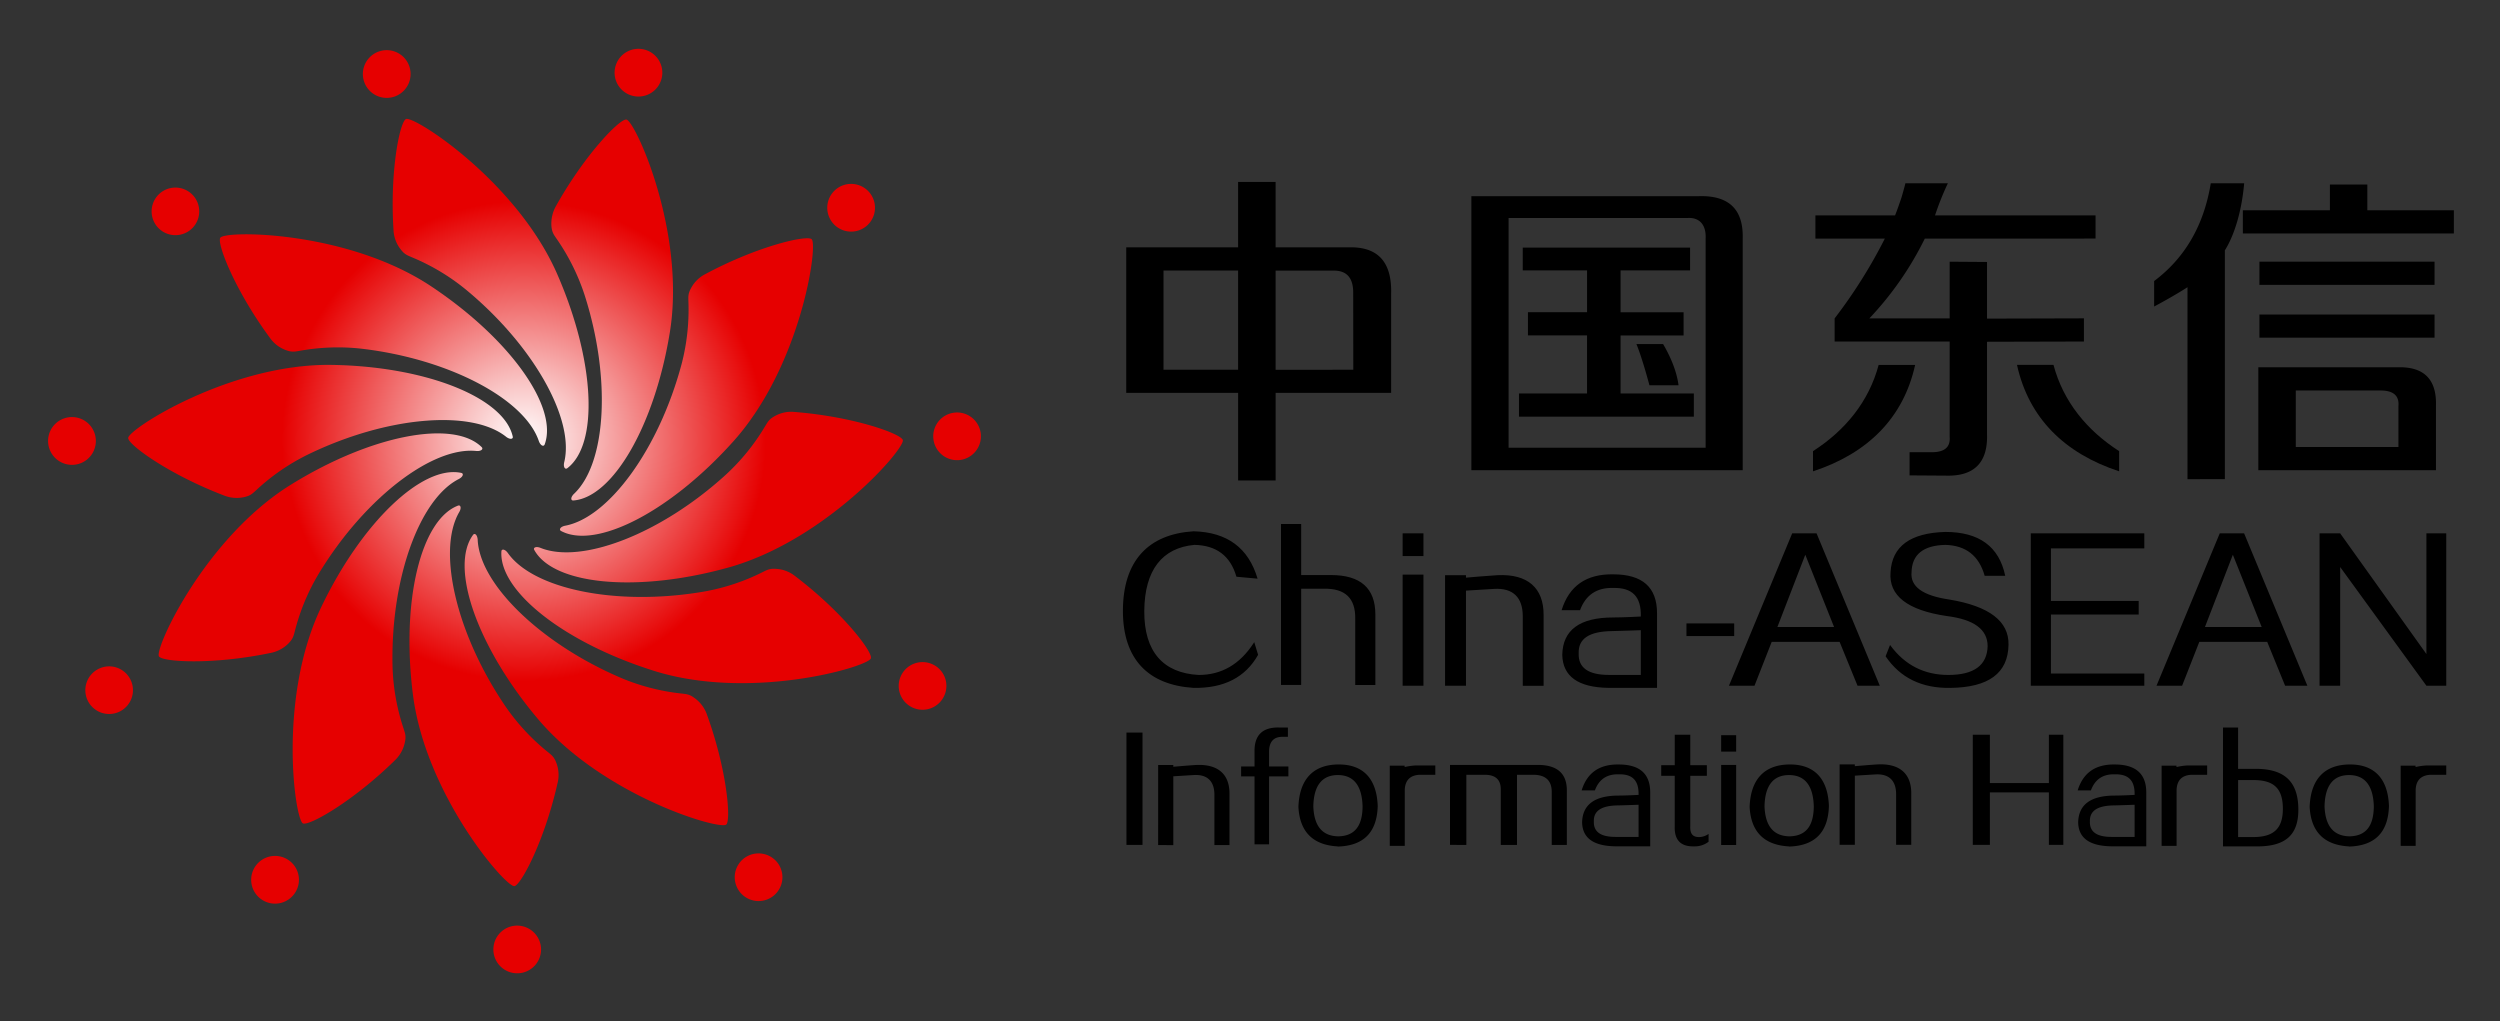 <svg xmlns="http://www.w3.org/2000/svg" role="img" xmlns:xlink="http://www.w3.org/1999/xlink" viewBox="20.10 127.10 1294.80 528.80"><rect x="20.10" y="127.10" width="1294.80" height="528.80" fill="#333333" stroke="none"/><title>China-ASEAN Information Harbor (member) logo</title><defs><style>.cls-1{fill-rule:evenodd}</style><radialGradient id="radial-gradient" cx="3276.28" cy="133.96" r="278.21" gradientTransform="matrix(.89 0 0 .89 -2624.99 236.12)" gradientUnits="userSpaceOnUse"><stop offset="0" stop-color="#fff"/><stop offset=".12" stop-color="#f9c5c5"/><stop offset=".4" stop-color="#eb3434"/><stop offset=".5" stop-color="#e60000"/></radialGradient><radialGradient id="radial-gradient-2" cx="3276.99" cy="133.57" r="281.77" xlink:href="#radial-gradient"/><radialGradient id="radial-gradient-3" cx="3277.06" cy="133.75" r="279.01" xlink:href="#radial-gradient"/><radialGradient id="radial-gradient-4" cx="3276.78" cy="133.84" r="280.64" xlink:href="#radial-gradient"/><radialGradient id="radial-gradient-5" cx="3277.33" cy="133.46" r="280.61" xlink:href="#radial-gradient"/><radialGradient id="radial-gradient-6" cx="3276.77" cy="133.44" r="281" xlink:href="#radial-gradient"/><radialGradient id="radial-gradient-7" cx="3277.1" cy="134.02" r="281.31" xlink:href="#radial-gradient"/><radialGradient id="radial-gradient-8" cx="3276.74" cy="133.78" r="281.83" xlink:href="#radial-gradient"/><radialGradient id="radial-gradient-9" cx="3276.85" cy="133.45" r="280.48" xlink:href="#radial-gradient"/><radialGradient id="radial-gradient-10" cx="3276.72" cy="134.39" r="279.3" xlink:href="#radial-gradient"/><radialGradient id="radial-gradient-11" cx="3276.95" cy="134.23" r="279.41" xlink:href="#radial-gradient"/></defs><path d="M603.51 506.51h8.32v58.18h-8.32z"/><path d="M687.38 524.07v5.15h-10v35.17h-7.53v-35.17h-6.95v-5.15h6.95v-7.54c-.19-8.61 4.1-12.81 12.62-12.64h4.66v4.83h-2.43c-4.88-.15-7.32 2.44-7.32 7.81v7.54zm25.53 41.4c-12.81-.7-19.65-7.54-20.33-20.44.48-14.15 7.51-22 20.93-22 12.92 0 19.65 7.72 20.14 21.52-.38 13.61-7.23 20.62-20.73 21zm.31-5.21c8.3-.17 12.5-5.08 12.59-15.49-.29-10.58-4.47-16.15-12.59-16.25-8.43-.09-12.72 5.48-12.92 16.25.38 10.23 4.7 15.33 12.91 15.49zm26.67 4.94v-41.55h7.71v.72a31.46 31.46 0 0 1 5.69-.82h10.19v4.82h-8c-5 .2-7.63 2.79-7.83 7.81v29zm31.19-.51v-41.43h45.46c10 0 15.06 4.39 15.06 13.18v28.25h-7.83v-27.44q0-8.89-9.68-8.88h-8.3v36.32h-8.41v-28.8c0-5-2.75-7.52-8.32-7.52h-9.51v36.32zm109.4-35.78v-5.5h7v-15.77h8.05v15.78h8.59v5.5h-8.59v25.81c-.2 3.93 1 5.91 4.57 5.91A8.76 8.76 0 0 0 905 559v4.06a11.7 11.7 0 0 1-7.53 2.39q-10.27.26-10-10.21v-26.33zm161.36 35.78v-57.05h8.86v25.03h30.56v-25.03h7.48v57.05h-7.48v-27.18h-30.56v27.18h-8.86zm129.6.78v-61.58h7.82v21.41h9.69c14.16.17 21.3 6.42 21.51 20.58.2 14-6.94 19.6-21.51 19.6zm15.65-34.36h-7.83v29.52h7.83c10.16 0 15.35-4 15.35-14.63 0-11.09-5.19-14.89-15.35-14.89zM946.6 565.47c-12.81-.7-19.65-7.54-20.33-20.44.48-14.15 7.51-22 20.92-22 12.92 0 19.66 7.72 20.14 21.52-.39 13.61-7.23 20.62-20.73 21zm.3-5.21c8.31-.17 12.5-5.08 12.6-15.49-.28-10.58-4.47-16.15-12.6-16.25-8.42-.09-12.72 5.48-12.92 16.25.39 10.23 4.7 15.33 12.92 15.49zm289.75 5.21c-12.81-.7-19.65-7.54-20.33-20.44.48-14.15 7.51-22 20.93-22 12.92 0 19.66 7.72 20.14 21.52-.38 13.61-7.23 20.62-20.73 21zm.3-5.21c8.3-.17 12.5-5.08 12.6-15.49-.28-10.58-4.48-16.15-12.6-16.25-8.43-.09-12.71 5.48-12.92 16.25.4 10.23 4.7 15.33 12.97 15.49zm-97.31 4.94v-41.55h7.71v.72a31.35 31.35 0 0 1 5.68-.82h10.2v4.82h-8c-5 .2-7.63 2.79-7.83 7.81v29zm123.82 0v-41.55h7.71v.72a31.58 31.58 0 0 1 5.69-.82h10.2v4.82h-8c-5 .2-7.64 2.79-7.84 7.81v29zm-351.94-48.83v-8.49h7.77v8.49zm0 48.37v-41.47h7.77v41.48zm61.35-.09V523h7.88v.92s8.89-.77 11.86-.92c11.55-.56 17.37 5 17.37 14.88v26.77h-7.84V538.5c0-7.06-3.63-10.75-10.86-10.31-2.64.17-10.52.64-10.52.64v35.82zm-352.94.12V523.3h7.85v.92s8.85-.77 11.81-.92c11.5-.55 17.29 4.94 17.29 14.8v26.67h-7.81v-26c0-7-3.61-10.72-10.81-10.26l-10.48.65v35.65zm238.55-25.63c3.77 0 10.27-.35 10.27-.35.19-7.51-3.23-10.83-10.27-10.65-6.14-.18-10.23 2.6-12.35 8.31h-6.86q4.21-13.66 19.21-13.41c10.9 0 16.3 4.84 16.3 14.49v27.89h-18.14c-11.24-.18-16.93-4.28-17.13-12.35.19-9.27 6.52-13.93 19-13.93zm10.27 21.44V543.9s-8.11.3-10.82.34c-8.39.13-12.54 2.78-12.34 8.31q-.3 8.05 11.29 8zm246.63-21.44c3.78 0 10.28-.35 10.28-.35.19-7.51-3.24-10.83-10.28-10.65-6.13-.18-10.23 2.6-12.35 8.31h-6.85q4.21-13.66 19.2-13.41c10.9 0 16.32 4.84 16.32 14.49v27.89h-18.15c-11.24-.18-16.93-4.28-17.12-12.35.19-9.27 6.51-13.93 19-13.93zm10.28 21.44V543.9s-8.11.3-10.81.34c-8.39.13-12.54 2.78-12.35 8.31q-.29 8.05 11.29 8z" class="cls-1"/><path fill="url(#radial-gradient)" d="M168 308.38c3.33 1.23 4.61.88 7.78.34a110 110 0 0 1 31.72-1c45.38 5.34 84.4 26.12 91.7 47.9.93 2.42 2.5 2.93 3 1.66 7.1-19.31-17.85-54.63-58.71-81.84-43.55-29-106.71-29.07-109.28-25.22-1.93 2.85 7.45 27.1 25.67 51.85a17.51 17.51 0 0 0 8.12 6.31z"/><path fill="url(#radial-gradient-2)" d="M136.06 383.7a17.69 17.69 0 0 0 10.37.89c3.42-.75 4.31-1.75 6.68-3.91a110.72 110.72 0 0 1 26.13-18c41.09-20.08 85.16-23.68 103.06-9.3 2.07 1.56 3.72 1.09 3.35-.22-4.47-20-44.55-36.29-93.66-37.07-52.32-.83-105.45 33.26-105.5 37.87-.09 3.41 20.89 18.77 49.57 29.74z"/><path fill="url(#radial-gradient-3)" d="M169.44 460.42c2.43-2.5 2.7-3.83 3.49-6.92a110.84 110.84 0 0 1 12.26-29.29c23.69-39.09 58.83-65.93 81.65-63.53 2.6.18 3.69-1.05 2.74-2-14.59-14.42-57.13-6.41-98.85 19.46-44.45 27.58-70.74 85-68.3 88.92 1.8 2.89 27.73 4.5 57.85-1.8a17.86 17.86 0 0 0 9.16-4.84z"/><path fill="url(#radial-gradient-4)" d="M223.42 472.78c-1.18-45.71 13.87-87.25 34.34-97.6 2.3-1.22 2.57-2.88 1.23-3.16-20.07-4.27-51.51 25.47-72.66 69.81-22.43 47.23-13.52 109.75-9.33 111.73 3.08 1.47 25.81-11.22 47.74-32.79a17.81 17.81 0 0 0 5-9c.79-3.45.23-4.69-.75-7.73a111.53 111.53 0 0 1-5.57-31.26z"/><path fill="url(#radial-gradient-5)" d="M303.41 516.25a111.26 111.26 0 0 1-21.53-23.32c-25.69-37.78-35.5-80.87-23.9-100.67 1.28-2.25.6-3.77-.66-3.29-19.19 7.29-29.56 49.3-23.34 98 6.62 51.9 48 99.68 52.52 99.07 3.36-.41 15.61-23.36 22.37-53.36a17.51 17.51 0 0 0-.58-10.34c-1.24-3.34-2.37-4.06-4.88-6.09z"/><path fill="url(#radial-gradient-6)" d="M380 488.76c-2.83-2.12-4.09-2.13-7.32-2.51a111 111 0 0 1-30.68-7.94c-42-17.89-73.6-48.83-74.5-71.78-.23-2.59-1.61-3.49-2.38-2.42-12.19 16.53 1.76 57.47 33.33 95.06 33.63 40.08 94.26 57.93 97.78 55 2.55-2.19.48-28.09-10-57a17.64 17.64 0 0 0-6.23-8.41z"/><path fill="url(#radial-gradient-7)" d="M431.91 425.48a17.28 17.28 0 0 0-9.65-3.74c-3.53-.26-4.68.43-7.54 1.85a110.63 110.63 0 0 1-30.16 9.93c-45.07 7.7-88.33-1.29-101.49-20.09-1.56-2.07-3.21-2.09-3.28-.76-1.35 20.51 32.55 47.38 79.42 62 50 15.53 110.58-2.24 111.95-6.61 1.04-3.33-14.75-23.98-39.25-42.58z"/><path fill="url(#radial-gradient-8)" d="M421.56 342.5c-3.12 1.69-3.69 2.89-5.37 5.66a111 111 0 0 1-20 24.65c-33.72 30.82-75 46.67-96.26 38-2.4-.9-3.8 0-3.11 1.15 9.94 18 53 22.25 100.27 9.15 50.45-14 91.82-61.63 90.6-66.09-.91-3.28-25.38-12.12-56-14.55a17.2 17.2 0 0 0-10.13 2.03z"/><path fill="url(#radial-gradient-9)" d="M312.71 399.4c-2.48.53-3.19 2.06-2.06 2.69 18.13 9.75 56.62-9.93 89.39-46.53 34.89-39 43.89-101.51 40.43-104.58-2.51-2.26-27.87 3.52-54.92 18a17.39 17.39 0 0 0-7.48 7.22c-1.68 3.1-1.5 4.43-1.41 7.64a111.28 111.28 0 0 1-3.48 31.56c-11.72 44.2-37.84 79.84-60.47 84z"/><path fill="url(#radial-gradient-10)" d="M322.79 279.63c14 43.49 11.32 87.62-5.49 103.32-1.79 1.82-1.62 3.46-.22 3.36 20.45-1.6 42.22-39 50-87.43 8.25-51.68-18-109.15-22.55-109.86-3.35-.56-21.5 18-36.53 44.87a18.51 18.51 0 0 0-2.32 10.1c.28 3.52 1.16 4.55 3 7.21a112.25 112.25 0 0 1 14.11 28.43z"/><path fill="url(#radial-gradient-11)" d="M230.38 188.75c-3.17 1.35-8.44 26.83-6.47 57.5a17.31 17.31 0 0 0 3.51 9.74c2.12 2.84 3.37 3.24 6.34 4.5A111.08 111.08 0 0 1 261 276.76c35.33 29 56.89 67.56 51.29 89.85-.53 2.52.53 3.78 1.61 3 16.39-12.42 14.43-55.64-5.23-100.6-20.97-47.93-74.1-82.11-78.29-80.26z"/><path fill="#e60000" d="M224 177.26a12.36 12.36 0 1 0-15.44-8.26 12.34 12.34 0 0 0 15.44 8.26zm-103.61 67.26A12.33 12.33 0 1 0 103 246a12.36 12.36 0 0 0 17.39-1.48zM69.63 357.13a12.37 12.37 0 1 0-13.9 10.61 12.33 12.33 0 0 0 13.9-10.61zm1.72 116.29a12.33 12.33 0 1 0 16.45 5.92 12.31 12.31 0 0 0-16.45-5.92zm97.76 98.86a12.36 12.36 0 1 0 3.94 17 12.32 12.32 0 0 0-3.94-17zm118.69 34.21a12.35 12.35 0 1 0 12.53 12.24 12.42 12.42 0 0 0-12.53-12.24zm118.38-35.37a12.35 12.35 0 1 0 17.12 3.52 12.4 12.4 0 0 0-17.12-3.52zm96.71-100.05a12.34 12.34 0 1 0 6.29 16.29 12.29 12.29 0 0 0-6.29-16.29zM528 351.2a12.35 12.35 0 1 0-10.33 14.09A12.37 12.37 0 0 0 528 351.2zm-58.86-107.27a12.36 12.36 0 1 0-17.45-1 12.37 12.37 0 0 0 17.45 1zm-121.76-67.3a12.36 12.36 0 1 0-8.51-15.23 12.36 12.36 0 0 0 8.51 15.23z"/><path d="M671.42 426.8l-10.95-1-.09-.27q-4.66-15.85-21.64-16.23c-16.6 1.51-25.83 12.88-26 34.25-.13 21.1 9.83 32.15 28.19 33.12q17.71 0 28.41-16.45l.35-.54 2 6.57c-6.59 11.68-17.68 17.37-33.41 17.12-23.4-1.5-36.58-14.73-36.61-39.82 0-26.06 13.21-39.82 36.61-41.29 17.48.46 28.43 8.65 33.14 24.54zm12.13 55.05v-83.36H694v26.44h15.43q23 0 23 20.47v36.46H722v-34.2q.33-16-16.2-15.64H694v49.83zm63-66.74v-11.78h10.78v11.78zm0 67.14v-57.56h10.78v57.56zm21.97 0V425h10.84v1.28s12.22-1.08 16.32-1.28c15.87-.76 23.88 6.82 23.88 20.45v36.83h-10.79v-36c0-9.7-5-14.8-14.95-14.17l-14.46.88v49.26zm87.1-35.35c5.24 0 14.29-.49 14.29-.49.27-10.45-4.5-15-14.29-14.8-8.53-.24-14.24 3.6-17.2 11.54h-9.54q5.86-18.95 26.74-18.59c15.16 0 22.69 6.72 22.69 20.11v38.69h-25.25q-23.45-.38-23.83-17.12.41-19.34 26.39-19.34zm14.29 29.76v-23.17s-11.28.41-15 .47c-11.68.18-17.45 3.86-17.18 11.54q-.4 11.16 15.71 11.16zm45.65 5.59l32.75-78.92h12.62l32.75 78.92h-11.53l-9.28-22.71H937.7l-8.91 22.71zm39.54-67.84l-14.45 37.42H970zM996.69 467l2.31-5.86.16.23q11.28 15.29 30 15.3c13.29 0 20.11-5 20.37-14.9 0-8.68-7.08-13.86-21.17-15.61-20.36-3-30.11-10.56-29.11-22.71q1.11-20.08 28.39-20.85 26.23 0 31 22.71H1048q-4.41-15.61-20.43-16c-11.36.27-17.24 5-17.44 14.15q-1.1 11.16 19.63 14.16 31 5.18 30.59 23.43-.32 22-30.19 22.33-22.16.35-33.47-16.38zm75.19 15.25v-78.92h58.8v7.78h-48.36v27.21h45.45v7.07h-45.45v30.53h48.36v6.33h-58.8zm149.56 0v-78.92h10.68l44.67 62.51v-62.51h10.27v78.92h-10.27l-44.67-61.48v61.48h-10.68zm-84.44 0l32.75-78.92h12.62l32.76 78.92h-11.53l-9.27-22.71h-35.17l-8.91 22.71zm39.54-67.84l-14.45 37.42h29.38z" class="cls-1"/><path d="M893.55 449.98h24.72v6.55h-24.72z"/><path d="M603.4 255.21h57.94v-33.89h19.42v33.89h37.84q22.66-.67 22 24v51.35h-59.83v45.37h-19.42v-45.36H603.4zm19.3 63.37h38.64v-51.36H622.7zm98.25-40c0-7.56-3.37-11.33-10-11.33h-30.18v51.36H721zm61.2-49.88H900q23.35-.67 22.68 22v119.93H782.15V228.7zM801.43 359h102.05V250.68c.38-7.54-3.58-11.09-9.42-10.67h-92.63zm7.33-91.86h33.31v21.66h-30.62v12h30.61v30.09h-35.25v12h90.57v-12h-37.95v-30.06h32.63v-12h-32.63v-21.67h36v-11.84h-86.67v11.84zm65.61 59.48h15.08c-.9-6.68-3.59-13.77-8-21.33h-13.82c3.14 7.58 6.74 21.35 6.74 21.35zm278.68 48.65v-99.41q-7.29 4.65-17.28 10v-13.2q24-18 29.33-50.64h17.3c-1.14 13.32-4.69 26.3-10 34.74v118.51zM1181.72 248H1291v-12h-44.81v-13.33h-19.39V236h-45.09zm8.58 26.63v-12h90.7v12zm0 27.36V290h90.7v12zm-.57 15.33h72q20.67-.65 20 20v33.3h-92v-53.3zm19.4 41.28h53.17v-21.26c.45-5.36-2.71-8-9.27-8h-43.9zM960.34 250.66v-12h41.25q1.34-3.33 3.36-9.35c.9-3.1 1.58-5.56 2-7.31h22a145.63 145.63 0 0 0-6.66 16.66h83.14v12H1017A167.26 167.26 0 0 1 988.28 292h41.59v-29.36l19.35.14v29.34l50.19-.14v12l-50.19.13v48c.44 14.65-6.75 21.76-21.34 21.33l-18.77-.13v-12h11.49c6.66 0 9.73-2.65 9.27-8V304h-59.58v-12a261.5 261.5 0 0 0 26-41.33z" class="cls-1"/><path d="M1117.64 371.21v-10.46c-16.68-10.73-28.91-25.6-34-44.67h-18.9c6.05 27.44 24.53 45.82 52.9 55.12zm-158.55 0c28.37-9.3 46.85-27.68 52.9-55.12h-18.9c-5.09 19.07-17.32 33.94-34 44.67v10.45z" class="cls-1"/></svg>